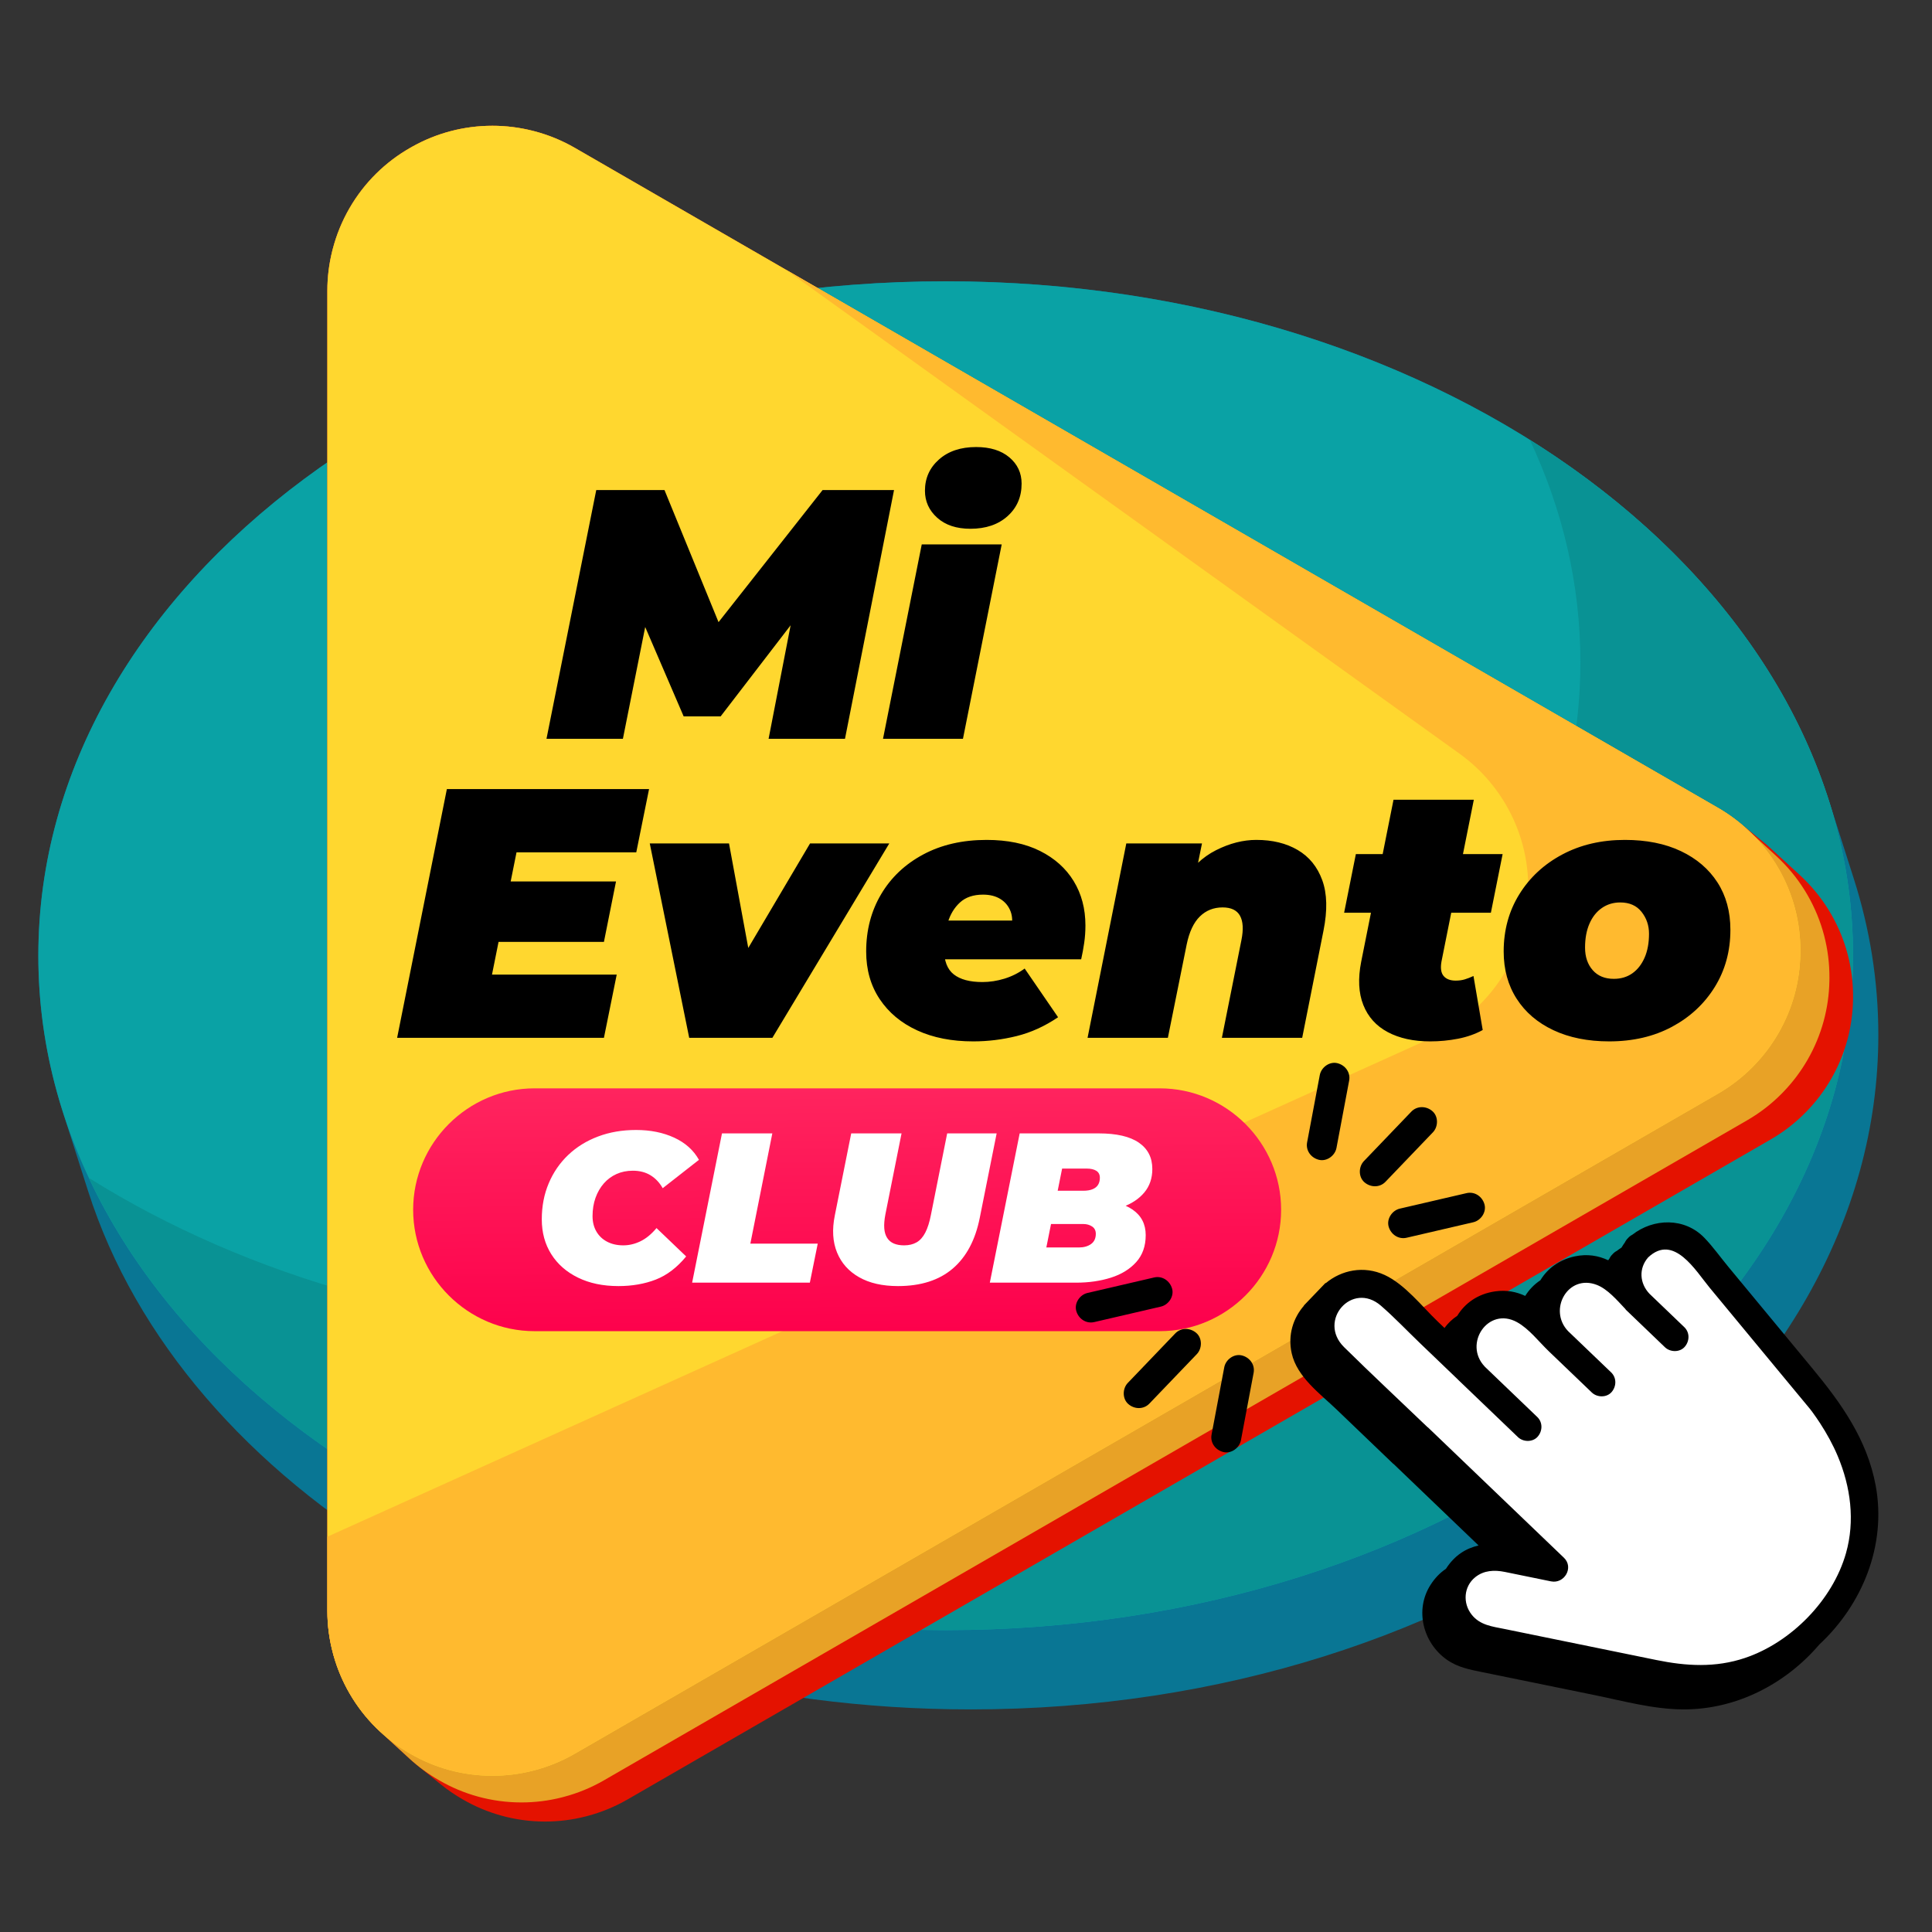 <?xml version="1.0" encoding="UTF-8"?>
<!DOCTYPE svg PUBLIC "-//W3C//DTD SVG 1.1//EN" "http://www.w3.org/Graphics/SVG/1.1/DTD/svg11.dtd">
<!-- Creator: CorelDRAW (Versión de evaluación) -->
<svg xmlns="http://www.w3.org/2000/svg" xml:space="preserve" width="21mm" height="21mm" version="1.1" style="shape-rendering:geometricPrecision; text-rendering:geometricPrecision; image-rendering:optimizeQuality; fill-rule:evenodd; clip-rule:evenodd"
viewBox="0 0 2100 2100"
 xmlns:xlink="http://www.w3.org/1999/xlink"
 xmlns:xodm="http://www.corel.com/coreldraw/odm/2003">
 <rect x="0" y="0" width="2100" height="2100" fill="#333333" stroke="none"/>
 <defs>
  <style type="text/css">
   <![CDATA[
    .str0 {stroke:white;stroke-width:20;stroke-miterlimit:22.926}
    .fil0 {fill:#097694}
    .fil2 {fill:#099294}
    .fil1 {fill:#0AA2A5}
    .fil3 {fill:#E41200}
    .fil4 {fill:#E8A226}
    .fil6 {fill:#FFBA2F}
    .fil5 {fill:#FFD72F}
    .fil10 {fill:black;fill-rule:nonzero}
    .fil7 {fill:black;fill-rule:nonzero}
    .fil9 {fill:white;fill-rule:nonzero}
    .fil8 {fill:url(#id0)}
   ]]>
  </style>
  <linearGradient id="id0" gradientUnits="userSpaceOnUse" x1="920.8" y1="1446.93" x2="918.08" y2="1182.99">
   <stop offset="0" style="stop-opacity:1; stop-color:#FD014C"/>
   <stop offset="1" style="stop-opacity:1; stop-color:#FF245E"/>
  </linearGradient>
 </defs>
 <g id="Capa_x0020_1">
  <g id="_2989992274672">
   <path class="fil0" d="M1027.92 305.76c425.6,0 788.44,200.85 926.56,481.83 0.14,0.29 0.28,0.59 0.43,0.89 4.9,10.01 9.47,20.15 13.82,30.34 1.09,2.56 2.11,5.14 3.16,7.7 3.27,7.93 6.25,15.93 9.18,23.97 1.36,3.79 2.69,7.6 3.98,11.41 0.86,2.49 1.8,4.95 2.6,7.45l27.48 86.17c17.36,54.41 26.54,111.14 26.54,169.47 0,404.59 -441.93,733.07 -986.26,733.07 -465.85,0 -856.71,-240.59 -959.72,-563.59l-27.48 -86.17c-17.36,-54.41 -26.54,-111.15 -26.54,-169.48 0,-404.58 441.93,-733.06 986.25,-733.06z"/>
   <path class="fil1" d="M1027.93 305.76c544.33,0 986.26,328.47 986.26,733.06 0,404.6 -441.93,733.07 -986.26,733.07 -544.33,0 -986.26,-328.47 -986.26,-733.07 0,-404.59 441.93,-733.06 986.26,-733.06z"/>
   <path class="fil2" d="M1662.86 478.1c214.75,134.51 351.33,335.84 351.33,560.73 0,404.59 -441.93,733.05 -986.26,733.05 -430.48,0 -796.85,-205.45 -931.3,-491.51 171.61,107.5 393.15,172.35 634.93,172.35 544.33,0 986.26,-328.47 986.26,-733.06 0,-84.63 -19.4,-165.9 -54.96,-241.56z"/>
   <path class="fil3" d="M535.18 136.71c14.99,0 29.56,1.87 43.5,5.38l2.45 0.64c14.98,3.93 29.68,9.9 43.71,18l1242.55 717.39c8.2,4.73 15.88,10.03 23.02,15.8l25.67 20.77c2.88,2.33 5.67,4.74 8.37,7.22l31.6 29 3.66 3.46 1.89 1.86c10.94,10.88 20.65,23.35 28.71,37.31 16.34,28.31 24.02,59.34 23.88,89.98l-0.04 3.44c-0.53,29.3 -8.22,58.86 -23.84,85.92 -7.41,12.82 -16.19,24.36 -26.04,34.59l-1.7 1.75c-11.01,11.2 -23.69,21.09 -37.9,29.31l-1242.56 717.39c-14.03,8.1 -28.73,14.06 -43.72,18l-2.44 0.64c-13.94,3.51 -28.52,5.38 -43.51,5.38 -32.51,0 -63.09,-8.78 -89.46,-24.07 -8.28,-4.74 -16.21,-10.15 -23.69,-16.21l-24.81 -20.07c-0.5,-0.41 -0.99,-0.81 -1.49,-1.21 -2.64,-2.16 -5.24,-4.4 -7.77,-6.72l-31.59 -29.01c-13.04,-11.96 -24.48,-26.06 -33.77,-42.14 -7.53,-13.05 -13.21,-26.66 -17.14,-40.54l-0.75 -2.73c-3.99,-14.82 -6.15,-30.38 -6.15,-46.42l0 -1434.78c0,-14.87 1.86,-29.33 5.3,-43.17l0.61 -2.33c3.95,-15.14 9.94,-30 18.12,-44.17 16.34,-28.31 39.39,-50.48 66,-65.68l2.98 -1.67c25.65,-14.2 55.09,-22.31 86.35,-22.31z"/>
   <path class="fil4" d="M535.18 136.71c14.99,0 29.56,1.87 43.5,5.38l2.45 0.64c14.98,3.93 29.68,9.9 43.71,18l1242.55 717.39c11.5,6.63 21.98,14.38 31.39,23.02l31.6 29c1.24,1.14 2.46,2.29 3.66,3.46l1.89 1.86c10.94,10.88 20.65,23.35 28.71,37.31 16.34,28.31 24.02,59.34 23.88,89.98l-0.04 3.44c-0.53,29.3 -8.22,58.86 -23.84,85.92 -7.41,12.82 -16.19,24.36 -26.04,34.59l-1.7 1.75c-11.01,11.2 -23.69,21.09 -37.9,29.31l-1242.56 717.39c-14.03,8.1 -28.73,14.06 -43.72,18l-2.44 0.64c-13.94,3.51 -28.52,5.38 -43.51,5.38 -32.51,0 -63.09,-8.78 -89.46,-24.07 -11.44,-6.55 -22.22,-14.39 -32.09,-23.44l-31.59 -29.01c-13.04,-11.96 -24.48,-26.06 -33.77,-42.14 -7.53,-13.05 -13.21,-26.66 -17.14,-40.54l-0.75 -2.73c-3.99,-14.82 -6.15,-30.38 -6.15,-46.42l0 -1434.78c0,-14.87 1.86,-29.33 5.3,-43.17 0.19,-0.78 0.39,-1.55 0.61,-2.33 3.95,-15.14 9.94,-30 18.12,-44.17 16.34,-28.31 39.39,-50.48 66,-65.68l2.98 -1.67c25.65,-14.2 55.09,-22.31 86.35,-22.31z"/>
   <path class="fil5" d="M535.18 136.71c14.98,0 29.56,1.87 43.5,5.38l0.53 0.13 1.92 0.5c14.98,3.94 29.68,9.9 43.71,18.01l1242.55 717.39c13.01,7.51 24.72,16.44 35.05,26.48l0.3 0.27 1.59 1.59c10.95,10.88 20.65,23.34 28.71,37.3l0.01 0.01c16.34,28.31 24.01,59.34 23.88,89.98l0 0.28 -0.05 3.15c-0.53,29.31 -8.22,58.86 -23.84,85.92 -7.4,12.82 -16.19,24.37 -26.04,34.6l-0.94 0.99 -0.76 0.76c-11.01,11.19 -23.68,21.09 -37.9,29.3l-1242.56 717.39c-14.03,8.1 -28.73,14.07 -43.71,18.01l-1.92 0.5 -0.53 0.14c-13.94,3.51 -28.52,5.38 -43.5,5.38 -32.52,0 -63.1,-8.78 -89.47,-24.08 -26.55,-15.2 -49.53,-37.32 -65.85,-65.59l0 0c-7.53,-13.04 -13.2,-26.65 -17.14,-40.53l-0.08 -0.26 -0.67 -2.47c-3.99,-14.82 -6.15,-30.38 -6.15,-46.42l0 -1434.78c0,-14.87 1.85,-29.33 5.31,-43.17l0.16 -0.69 0.21 -0.81 0.23 -0.84c3.95,-15.13 9.94,-29.99 18.12,-44.16 16.34,-28.31 39.39,-50.48 66,-65.68l0.24 -0.13 2.74 -1.54c25.65,-14.2 55.09,-22.31 86.35,-22.31z"/>
   <path class="fil6" d="M853.65 292.83l1013.75 585.29c13.01,7.5 24.72,16.43 35.05,26.47l0.29 0.28 1.6 1.59c10.95,10.88 20.65,23.34 28.7,37.31l0.02 0c16.34,28.31 24.01,59.34 23.87,89.98l0 0.28 -0.04 3.15c-0.54,29.31 -8.22,58.86 -23.85,85.93 -7.4,12.81 -16.17,24.36 -26.03,34.58l-0.94 0.99 -0.76 0.77c-11.01,11.2 -23.68,21.09 -37.89,29.31l-1242.57 717.38c-14.03,8.1 -28.73,14.07 -43.71,18.01l-1.93 0.5 -0.52 0.14c-13.95,3.51 -28.52,5.38 -43.51,5.38 -32.52,0 -63.09,-8.79 -89.46,-24.07 -26.54,-15.21 -49.54,-37.33 -65.86,-65.6 -7.52,-13.04 -13.2,-26.65 -17.14,-40.53l-0.08 -0.27 -0.65 -2.46c-4,-14.83 -6.16,-30.38 -6.16,-46.42l0 -80.47 1199.88 -541.98c14.95,-6.77 28.54,-15.35 40.61,-25.41l0.83 -0.68 1.03 -0.89c10.83,-9.2 20.7,-19.82 29.34,-31.84 18.23,-25.38 28.81,-54.02 32.25,-83.13l0.35 -3.13 0.03 -0.28c3.18,-30.48 -1.38,-62.12 -14.83,-91.91l-0.01 0c-6.63,-14.69 -15.05,-28.06 -24.87,-39.97l-1.43 -1.74 -0.26 -0.31c-9.29,-11.01 -20.06,-21.06 -32.25,-29.81l-732.85 -526.44z"/>
   <path class="fil7" d="M594.02 803.02l54.08 -270.37 74.16 0 72.23 176.51 -39.4 0 139.05 -176.51 77.63 0 -53.3 270.37 -83.04 0 28.19 -145.23 13.14 -0.77 -93.48 121.67 -40.17 0 -52.53 -122.06 15.45 1.16 -28.96 145.23 -83.05 0zm365.78 0l42.1 -211.28 86.91 0 -42.11 211.28 -86.9 0zm95.02 -228.27c-15.2,0 -27.23,-3.99 -36.12,-11.98 -8.88,-7.98 -13.32,-17.76 -13.32,-29.35 0,-13.65 5.08,-24.98 15.25,-33.99 10.17,-9.01 23.63,-13.52 40.37,-13.52 15.19,0 27.23,3.73 36.11,11.2 8.88,7.47 13.33,17 13.33,28.58 0,14.42 -5.09,26.2 -15.26,35.34 -10.17,9.15 -23.63,13.72 -40.36,13.72z"/>
   <path class="fil7" d="M549.06 958.13l120.51 0 -13.13 65.66 -120.51 0 13.13 -65.66zm-14.29 101.2l135.57 0 -13.9 68.75 -224.79 0 54.07 -270.37 219.77 0 -13.9 68.75 -130.17 0 -26.65 132.87zm214.37 68.75l-42.87 -211.28 86.13 0 31.68 171.88 -45.2 0 101.59 -171.88 86.13 0 -127.07 211.28 -90.39 0zm308.62 3.86c-23.18,0 -43.46,-3.99 -60.84,-11.97 -17.38,-7.98 -30.96,-19.31 -40.75,-33.99 -9.78,-14.68 -14.68,-31.93 -14.68,-51.76 0,-23.17 5.41,-43.9 16.23,-62.18 10.81,-18.29 26.07,-32.71 45.77,-43.26 19.7,-10.56 42.68,-15.84 68.94,-15.84 22.66,0 41.98,3.99 57.94,11.97 15.97,7.99 28.2,18.93 36.69,32.83 8.5,13.91 12.75,30 12.75,48.29 0,6.43 -0.45,12.74 -1.35,18.92 -0.9,6.18 -2,12.1 -3.28,17.77l-164.16 0 8.11 -42.1 115.88 0 -36.31 11.2c2.06,-8.24 1.99,-15.26 -0.19,-21.05 -2.19,-5.8 -5.86,-10.3 -11.01,-13.52 -5.15,-3.22 -11.46,-4.83 -18.93,-4.83 -10.56,0 -18.93,2.83 -25.11,8.5 -6.18,5.66 -10.62,13 -13.32,22.02 -2.7,9.01 -4.06,18.41 -4.06,28.19 0,13.13 3.54,22.47 10.63,28 7.08,5.54 17.44,8.31 31.09,8.31 7.98,0 15.96,-1.22 23.95,-3.67 7.98,-2.45 15.32,-6.12 22.01,-11.01l36.31 52.92c-14.42,9.78 -29.42,16.61 -45,20.47 -15.58,3.86 -31.35,5.79 -47.31,5.79zm307.84 -219c17.51,0 32.51,3.67 45,11.01 12.48,7.34 21.37,18.28 26.65,32.83 5.28,14.55 5.73,32.77 1.35,54.65l-23.18 116.65 -87.29 0 21.24 -106.22c2.32,-11.59 1.81,-20.41 -1.54,-26.46 -3.35,-6.05 -9.66,-9.07 -18.93,-9.07 -9.78,0 -18.02,3.28 -24.72,9.85 -6.69,6.56 -11.46,16.67 -14.29,30.32l-20.47 101.58 -87.29 0 42.1 -211.28 82.27 0 -11.97 59.1 -10.05 -16.22c10.05,-16.23 22.47,-28.07 37.28,-35.54 14.8,-7.47 29.42,-11.2 43.84,-11.2zm188.88 219c-18.03,0 -33.35,-3.35 -45.97,-10.04 -12.62,-6.69 -21.5,-16.54 -26.65,-29.55 -5.15,-13 -5.92,-28.64 -2.32,-46.93l35.15 -176.13 87.29 0 -35.14 175.75c-1.29,7.21 -0.52,12.49 2.31,15.83 2.84,3.35 7.21,5.02 13.14,5.02 3.6,0 6.88,-0.45 9.85,-1.35 2.96,-0.9 6.11,-2.12 9.46,-3.67l10.04 58.71c-7.98,4.38 -16.93,7.53 -26.84,9.47 -9.92,1.93 -20.02,2.89 -30.32,2.89zm-93.48 -139.82l12.75 -63.73 159.52 0 -12.75 63.73 -159.52 0zm288.14 139.82c-23.17,0 -43.38,-4.05 -60.64,-12.16 -17.25,-8.12 -30.57,-19.51 -39.97,-34.19 -9.4,-14.67 -14.1,-31.8 -14.1,-51.37 0,-23.17 5.66,-43.9 16.99,-62.18 11.33,-18.29 26.91,-32.71 46.74,-43.26 19.83,-10.56 42.49,-15.84 67.98,-15.84 23.43,0 43.71,4.05 60.83,12.17 17.13,8.11 30.39,19.44 39.79,33.99 9.4,14.54 14.1,31.73 14.1,51.56 0,23.18 -5.67,43.9 -17,62.19 -11.33,18.28 -26.84,32.7 -46.54,43.26 -19.7,10.55 -42.43,15.83 -68.18,15.83zm5.03 -67.98c7.72,0 14.42,-1.99 20.08,-5.98 5.67,-4 10.11,-9.66 13.33,-17 3.22,-7.34 4.82,-16.03 4.82,-26.07 0,-9.01 -2.7,-16.93 -8.11,-23.76 -5.4,-6.82 -13.13,-10.23 -23.17,-10.23 -7.47,0 -14.1,1.99 -19.89,5.99 -5.8,3.99 -10.3,9.65 -13.52,16.99 -3.22,7.34 -4.83,16.03 -4.83,26.07 0,10.05 2.77,18.22 8.3,24.53 5.54,6.31 13.2,9.46 22.99,9.46z"/>
   <path class="fil8" d="M581.04 1182.98l679.52 0c72.58,0 131.96,59.38 131.96,131.96l0 0.02c0,72.58 -59.38,131.96 -131.96,131.96l-679.52 0c-72.58,0 -131.96,-59.38 -131.96,-131.96l0 -0.02c0,-72.58 59.38,-131.96 131.96,-131.96z"/>
   <path class="fil9" d="M672.12 1397.91c-16.69,0 -31.3,-3.05 -43.81,-9.16 -12.52,-6.1 -22.22,-14.6 -29.09,-25.49 -6.88,-10.9 -10.32,-23.53 -10.32,-37.9 0,-14.22 2.51,-27.28 7.54,-39.17 5.02,-11.9 12.09,-22.18 21.21,-30.83 9.11,-8.66 19.93,-15.34 32.45,-20.05 12.51,-4.72 26.27,-7.07 41.25,-7.07 15.61,0 29.44,2.78 41.49,8.34 12.06,5.57 21.02,13.6 26.89,24.11l-39.4 30.83c-3.4,-6.03 -7.81,-10.7 -13.21,-14.03 -5.41,-3.32 -11.82,-4.98 -19.24,-4.98 -6.49,0 -12.4,1.2 -17.73,3.59 -5.34,2.4 -9.93,5.8 -13.8,10.2 -3.86,4.41 -6.87,9.62 -9.04,15.65 -2.16,6.02 -3.24,12.67 -3.24,19.93 0,6.34 1.39,11.9 4.17,16.69 2.78,4.79 6.68,8.5 11.71,11.13 5.02,2.62 10.85,3.94 17.5,3.94 6.33,0 12.55,-1.47 18.66,-4.41 6.1,-2.93 11.93,-7.72 17.5,-14.37l32.22 30.83c-9.89,12.05 -20.9,20.44 -33.03,25.15 -12.14,4.71 -25.69,7.07 -40.68,7.07zm80.19 -3.71l32.45 -162.25 54.71 0 -23.88 119.83 73.25 0 -8.58 42.42 -127.95 0zm223.69 3.71c-16.85,0 -30.91,-3.21 -42.19,-9.62 -11.28,-6.41 -19.28,-15.38 -23.99,-26.89 -4.71,-11.51 -5.52,-24.92 -2.43,-40.21l17.84 -89.24 54.71 0 -17.62 88.31c-1.08,5.72 -1.47,10.66 -1.16,14.83 0.31,4.18 1.35,7.65 3.13,10.43 1.78,2.79 4.21,4.83 7.3,6.15 3.09,1.31 6.8,1.97 11.13,1.97 5.25,0 9.77,-1.08 13.56,-3.25 3.78,-2.16 6.95,-5.72 9.5,-10.66 2.55,-4.95 4.6,-11.44 6.14,-19.47l17.62 -88.31 53.77 0 -18.31 91.55c-4.79,24.26 -14.6,42.73 -29.43,55.4 -14.84,12.67 -34.7,19.01 -59.57,19.01zm99.89 -3.71l32.45 -162.25 86 0c19.31,0 33.84,3.36 43.57,10.08 9.74,6.72 14.61,16.26 14.61,28.63 0,10.04 -2.9,18.54 -8.69,25.49 -5.8,6.96 -13.76,12.25 -23.88,15.88 -10.12,3.63 -21.75,5.45 -34.88,5.45l6.95 -12.52c16.53,0 29.55,3.28 39.06,9.85 9.5,6.57 14.25,15.8 14.25,27.7 0,11.9 -3.44,21.67 -10.31,29.32 -6.88,7.65 -16.03,13.29 -27.47,16.92 -11.43,3.63 -24.11,5.45 -38.01,5.45l-93.65 0zm61.43 -38.25l35.23 0c5.41,0 9.85,-1.23 13.33,-3.7 3.47,-2.48 5.21,-6.19 5.21,-11.13 0,-3.55 -1.35,-6.22 -4.05,-8 -2.71,-1.77 -5.84,-2.66 -9.39,-2.66l-38.94 0 7.18 -36.16 31.53 0c4.17,0 7.61,-0.58 10.31,-1.74 2.71,-1.16 4.68,-2.78 5.91,-4.87 1.24,-2.08 1.86,-4.59 1.86,-7.53 0,-3.4 -1.28,-5.91 -3.83,-7.53 -2.55,-1.63 -6.06,-2.44 -10.54,-2.44l-26.66 0 -17.15 85.76z"/>
   <g>
    <path class="fil10" d="M1249.35 1525.63c15.06,-15.7 30.1,-31.39 45.14,-47.08 2.13,-2.21 4.25,-4.44 6.39,-6.66 5.88,-6.13 6.11,-17.18 -0.48,-22.97 -6.64,-5.8 -16.68,-6.08 -22.98,0.48 -15.05,15.7 -30.1,31.38 -45.13,47.09 -2.14,2.22 -4.26,4.43 -6.39,6.65 -5.89,6.13 -6.12,17.18 0.49,22.97 6.62,5.82 16.66,6.1 22.96,-0.48l0 0z"/>
    <path class="fil10" d="M1189.36 1437.05c21.16,-4.92 42.34,-9.84 63.52,-14.75 2.99,-0.7 5.99,-1.39 8.98,-2.09 8.28,-1.93 14.52,-11.04 12.16,-19.5 -2.38,-8.48 -10.64,-14.22 -19.51,-12.16 -21.18,4.93 -42.35,9.85 -63.52,14.77 -3,0.7 -5.99,1.38 -8.99,2.08 -8.28,1.92 -14.51,11.05 -12.15,19.5 2.38,8.49 10.63,14.22 19.51,12.15l0 0z"/>
    <path class="fil10" d="M1316.92 1559.36c4.03,-21.36 8.04,-42.72 12.08,-64.09 0.57,-3.01 1.13,-6.04 1.71,-9.06 1.56,-8.35 10.4,-14.97 18.96,-12.96 8.57,2.01 14.66,10.02 12.96,18.96 -4.02,21.38 -8.04,42.74 -12.07,64.1 -0.57,3.02 -1.13,6.05 -1.7,9.06 -1.58,8.37 -10.43,14.98 -18.97,12.97 -8.59,-2.02 -14.66,-10.02 -12.97,-18.98l0 0z"/>
    <path class="fil10" d="M1534.04 1208.31c-15.05,15.68 -30.08,31.38 -45.13,47.07 -2.13,2.22 -4.25,4.43 -6.39,6.66 -5.87,6.13 -6.11,17.19 0.49,22.98 6.63,5.8 16.67,6.08 22.97,-0.49 15.05,-15.69 30.08,-31.39 45.13,-47.08 2.13,-2.22 4.26,-4.43 6.39,-6.66 5.88,-6.13 6.13,-17.18 -0.49,-22.97 -6.62,-5.81 -16.66,-6.09 -22.97,0.49l0 0z"/>
    <path class="fil10" d="M1594.04 1296.89c-21.18,4.91 -42.34,9.82 -63.52,14.75 -2.99,0.69 -5.99,1.39 -8.99,2.09 -8.27,1.92 -14.51,11.03 -12.15,19.5 2.38,8.47 10.64,14.2 19.5,12.15 21.18,-4.92 42.37,-9.84 63.53,-14.76 3,-0.7 5.99,-1.39 8.99,-2.09 8.27,-1.91 14.53,-11.04 12.15,-19.49 -2.37,-8.49 -10.63,-14.22 -19.51,-12.15l0 0z"/>
    <path class="fil10" d="M1466.47 1174.57c-4.02,21.36 -8.04,42.73 -12.07,64.09 -0.57,3.02 -1.13,6.05 -1.7,9.06 -1.57,8.36 -10.41,14.98 -18.97,12.97 -8.58,-2.02 -14.65,-10.02 -12.96,-18.98 4.03,-21.36 8.05,-42.72 12.07,-64.09 0.56,-3.02 1.13,-6.04 1.71,-9.06 1.56,-8.36 10.42,-14.97 18.96,-12.96 8.59,2.01 14.65,10.02 12.96,18.97l0 0z"/>
    <path class="fil9 str0" d="M1858.65 1399.12c24.88,30.08 49.79,60.16 74.66,90.25 11.26,13.59 22.51,27.19 33.78,40.77 0.17,0.2 0.25,0.29 0.36,0.43 0.92,1.18 1.83,2.36 2.71,3.55 2.91,4.01 5.76,8.03 8.45,12.18 7.36,11.33 13.96,23.28 19.2,35.73 14.08,33.44 18.98,70.43 8.97,105.67 -14.52,51.12 -59.65,96.91 -109.67,113.77 -32.22,10.87 -63.94,8.93 -96.41,2.29 -36.8,-7.53 -73.61,-15.05 -110.42,-22.57 -18.19,-3.71 -36.36,-7.43 -54.55,-11.15 -13.33,-2.72 -26.83,-4.06 -35.94,-15.78 -9.68,-12.43 -8.53,-30.36 3.96,-40.48 9.38,-7.58 20.84,-8.06 32.13,-5.79 16.78,3.39 33.53,6.86 50.28,10.28 14.48,2.95 25.15,-15.03 14.03,-25.69 -49.23,-47.21 -98.48,-94.41 -147.72,-141.62 -0.13,-0.14 -0.35,-0.19 -0.51,-0.32 -30.24,-28.99 -60.91,-57.59 -90.75,-87.01 -29.13,-28.74 8.79,-72.18 40.14,-44.95 14.82,12.86 28.5,27.33 42.66,40.89 13.58,13.03 27.14,26.04 40.73,39.06 0.04,0.04 0.05,0.09 0.08,0.13 19.11,18.3 38.2,36.61 57.3,54.93 2.7,2.59 5.39,5.17 8.1,7.77 5.73,5.48 16.03,5.7 21.44,-0.45 5.41,-6.19 5.68,-15.55 -0.45,-21.44 -18.98,-18.18 -37.94,-36.37 -56.89,-54.55 -0.06,-0.05 -0.09,-0.12 -0.14,-0.17 -23.61,-24.73 3.53,-65.59 34.99,-48.37 13.07,7.15 23.87,21.38 34.54,31.61 0.05,0.04 0.09,0.06 0.14,0.11 0.01,0.01 0.03,0.04 0.04,0.06 13.63,13.06 27.24,26.12 40.88,39.19 1.91,1.86 3.85,3.7 5.77,5.54 5.73,5.49 16.04,5.71 21.44,-0.45 5.41,-6.18 5.67,-15.55 -0.45,-21.43 -13.64,-13.06 -27.25,-26.12 -40.88,-39.19 -1.92,-1.84 -3.86,-3.69 -5.78,-5.53 -0.03,-0.04 -0.08,-0.07 -0.12,-0.11 -0.03,-0.02 -0.04,-0.04 -0.07,-0.07 -21.95,-23.02 -0.23,-62.49 31.39,-50.16 11.62,4.55 21.72,16.43 30.86,26.09 0.26,0.29 0.36,0.65 0.64,0.93 12.41,11.9 24.81,23.79 37.21,35.69 1.76,1.67 3.52,3.35 5.26,5.03 5.73,5.5 16.05,5.72 21.44,-0.45 5.42,-6.17 5.69,-15.55 -0.45,-21.43 -12.4,-11.89 -24.8,-23.79 -37.22,-35.68 -0.19,-0.21 -0.42,-0.41 -0.63,-0.61 -10.73,-11.31 -11.84,-27.51 -1.46,-39.45 27.85,-26.34 51.69,14.51 66.93,32.95z"/>
    <path class="fil10" d="M1757.4 1359.66c-1.61,0.82 -3.18,1.97 -4.63,3.63 -1.56,1.47 -2.6,3.04 -3.35,4.63 -0.46,0.64 -0.92,1.28 -1.36,1.93 -10.6,-4.97 -22.39,-7.13 -36.17,-4.26 -17.28,3.59 -29.91,13.38 -37.58,26.02 -6.84,4.53 -12.34,10.35 -16.47,16.99 -9.64,-4.5 -20.3,-6.69 -32.62,-4.94 -19.04,2.7 -32.97,12.95 -41.25,26.56 -5.49,3.63 -10.14,8.13 -13.9,13.23l-7.52 -7.21c-17.02,-16.32 -35.52,-40.23 -57.44,-50.38 -22.84,-10.56 -47.19,-5.26 -64.08,8.9l-0.27 -0.26 -4.47 4.66 -0.19 0.2 -18.93 19.74 0.15 0.14c-11.67,13.4 -17.71,31.78 -13.32,51.66 5.75,25.86 30.76,43.85 48.95,61.3 20.46,19.62 40.92,39.23 61.38,58.85 0.15,0.14 0.37,0.19 0.51,0.31l92.3 88.5c-13.74,3.15 -26.04,10.63 -35.43,25.31l-0.07 0.1c-6.22,4.14 -11.86,9.81 -16.72,17.41 -17.35,27.12 -8.26,62.81 17.38,81.09 12.13,8.65 25.21,11 39.28,13.87 40.5,8.28 80.99,16.55 121.51,24.83 31.72,6.48 63.67,15.39 96.22,15.58 58.11,0.34 111.83,-27.89 148.21,-70.54 46.58,-43.28 73.3,-107.69 61.26,-172.71 -9.29,-50.19 -37.39,-89.44 -68.98,-127.62 -30.41,-36.76 -60.84,-73.53 -91.25,-110.29 -8.6,-10.39 -16.69,-21.84 -26.08,-31.54 -21.49,-22.14 -55.21,-21.25 -78.29,-3.2 -1.61,0.81 -3.18,1.96 -4.63,3.63 -1.56,1.48 -2.6,3.04 -3.35,4.64 -1.34,1.84 -2.57,3.72 -3.69,5.63 -1.75,1.12 -3.46,2.32 -5.11,3.61zm100.96 40.06c24.87,30.08 49.78,60.16 74.66,90.25 11.26,13.6 22.5,27.19 33.77,40.77 0.18,0.21 0.26,0.3 0.37,0.44 0.92,1.18 1.82,2.35 2.71,3.54 2.9,4.01 5.76,8.03 8.44,12.19 7.36,11.32 13.96,23.27 19.2,35.72 14.08,33.44 18.99,70.44 8.97,105.67 -14.52,51.13 -59.64,96.91 -109.66,113.78 -32.22,10.87 -63.94,8.92 -96.41,2.29 -36.81,-7.54 -73.62,-15.05 -110.42,-22.57 -18.19,-3.72 -36.37,-7.43 -54.55,-11.15 -13.33,-2.73 -26.83,-4.07 -35.94,-15.79 -9.69,-12.43 -8.53,-30.36 3.96,-40.47 9.38,-7.58 20.83,-8.07 32.13,-5.8 16.77,3.39 33.52,6.86 50.28,10.28 14.48,2.96 25.15,-15.03 14.03,-25.69 -49.24,-47.2 -98.49,-94.41 -147.73,-141.62 -0.13,-0.14 -0.35,-0.19 -0.51,-0.31 -30.24,-28.99 -60.91,-57.6 -90.74,-87.01 -29.14,-28.75 8.79,-72.18 40.14,-44.96 14.81,12.87 28.49,27.34 42.65,40.9 13.59,13.03 27.15,26.04 40.73,39.05 0.04,0.04 0.06,0.09 0.08,0.13 19.11,18.31 38.2,36.61 57.31,54.93 2.69,2.59 5.39,5.18 8.09,7.77 5.73,5.49 16.03,5.71 21.44,-0.45 5.41,-6.18 5.68,-15.55 -0.45,-21.44 -18.97,-18.18 -37.93,-36.37 -56.89,-54.55 -0.05,-0.05 -0.08,-0.11 -0.13,-0.16 -23.62,-24.74 3.53,-65.6 34.99,-48.37 13.07,7.15 23.86,21.38 34.53,31.6 0.05,0.04 0.09,0.07 0.14,0.12 0.02,0.01 0.03,0.03 0.04,0.06 13.63,13.05 27.25,26.12 40.88,39.18 1.91,1.86 3.85,3.7 5.78,5.55 5.73,5.48 16.03,5.71 21.44,-0.45 5.4,-6.19 5.66,-15.55 -0.45,-21.43 -13.64,-13.07 -27.26,-26.13 -40.89,-39.19 -1.92,-1.85 -3.85,-3.69 -5.78,-5.54 -0.03,-0.04 -0.08,-0.06 -0.12,-0.1 -0.02,-0.02 -0.04,-0.05 -0.06,-0.08 -21.95,-23.01 -0.24,-62.48 31.39,-50.15 11.61,4.54 21.72,16.42 30.85,26.08 0.27,0.29 0.37,0.66 0.65,0.93 12.4,11.9 24.81,23.79 37.21,35.69 1.75,1.68 3.52,3.36 5.25,5.04 5.74,5.49 16.05,5.71 21.45,-0.45 5.42,-6.18 5.69,-15.56 -0.45,-21.43 -12.41,-11.9 -24.8,-23.79 -37.22,-35.69 -0.2,-0.2 -0.43,-0.4 -0.64,-0.61 -10.73,-11.3 -11.84,-27.5 -1.45,-39.45 27.85,-26.34 51.68,14.51 66.93,32.95z"/>
   </g>
  </g>
 </g>
</svg>
